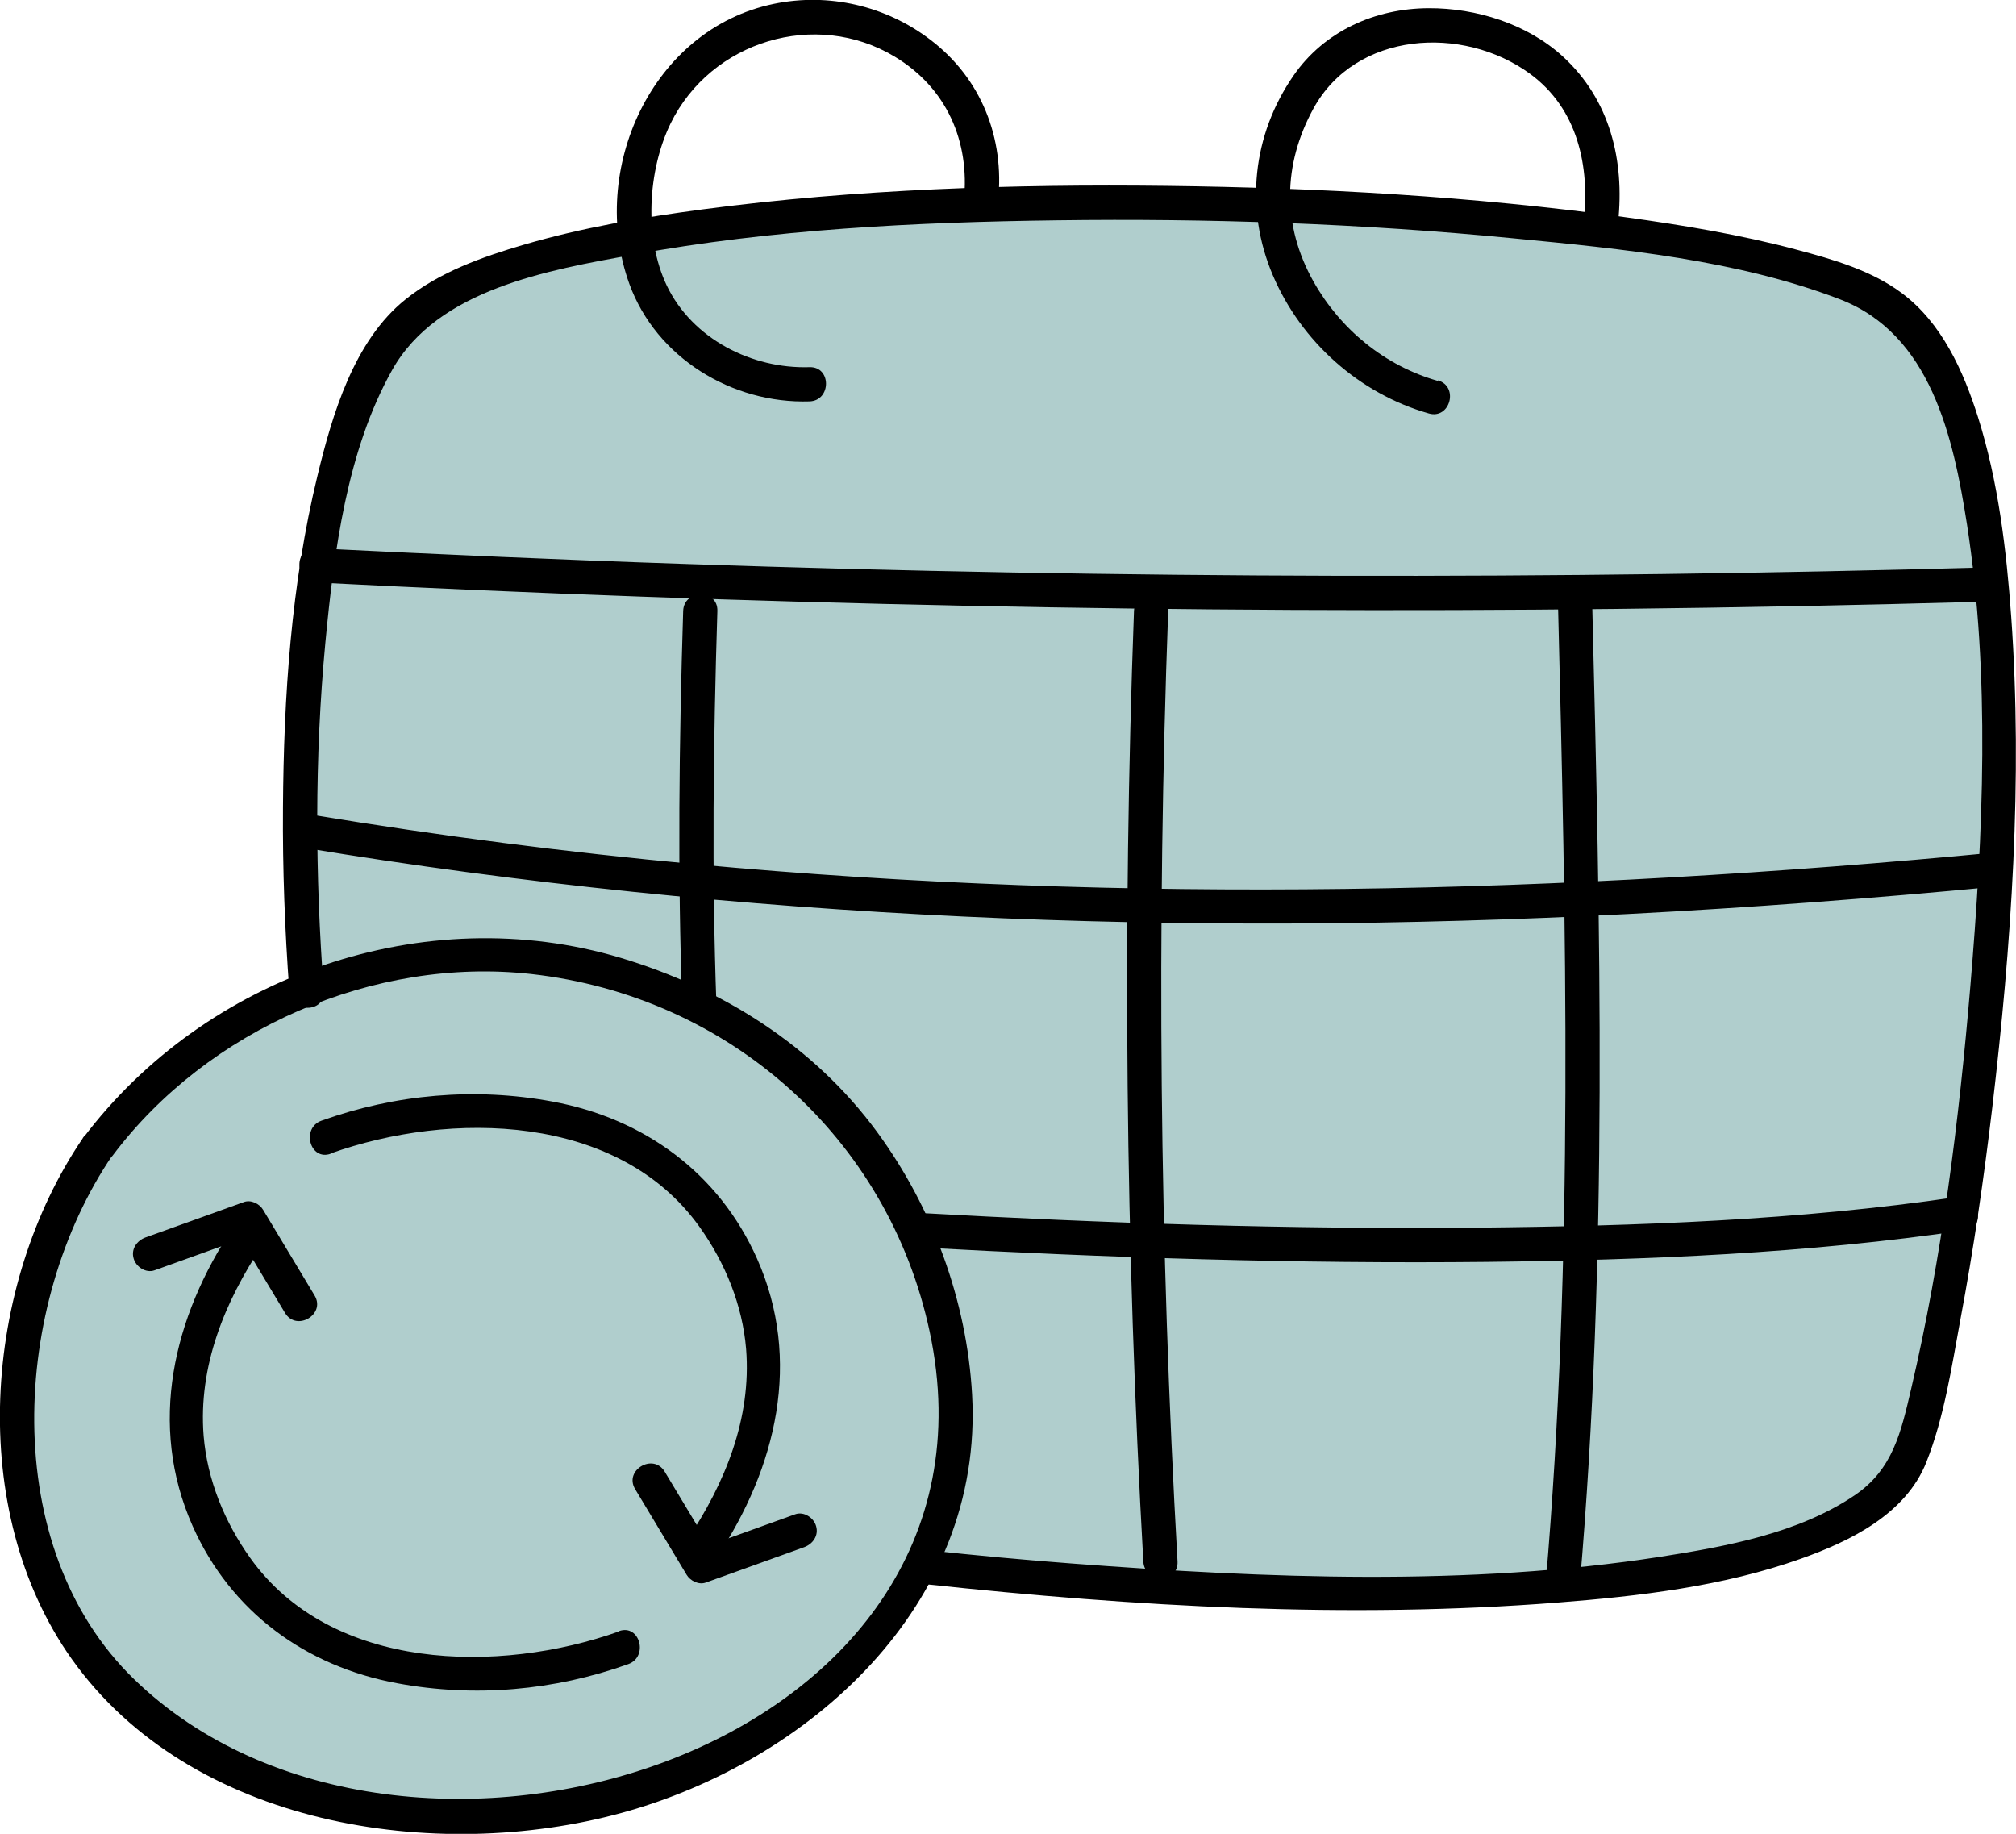 <?xml version="1.0" encoding="UTF-8"?><svg id="Ebene_2" xmlns="http://www.w3.org/2000/svg" width="88.41" height="80.41" viewBox="0 0 88.41 80.41"><g id="Ebene_2-2"><path d="M13.45,43.46c-.9-11.55,.27-24.71,4.15-29.14,6.9-7.87,57.45-6.3,65.2-.99,8.54,5.85,3.72,41.99,1.06,50.29-2.29,7.15-26.1,6.95-43.22,5.09" fill="#b0cecd"/><path d="M4.28,50.29c-4.88,7.03-4.87,18.85,1.64,24.4,6.51,5.56,16.3,6.33,24.2,3.03,4.75-1.98,9.08-5.51,10.89-10.33,2.75-7.31-1.03-17.69-8.21-22.05-13.14-7.98-24.45-.55-28.53,4.95" fill="#b0cecd"/><path d="M14.2,43.46c-.38-5.08-.41-10.21,.07-15.29,.38-3.98,.94-8.41,2.93-11.95s6.85-4.38,10.56-5.05c6.11-1.12,12.39-1.43,18.59-1.51,6.68-.09,13.37,.14,20.02,.79,4.75,.46,9.82,.95,14.31,2.67,3.99,1.53,4.98,6.04,5.58,9.87,1.03,6.65,.71,13.55,.15,20.23-.5,5.92-1.24,11.89-2.6,17.69-.44,1.87-.79,3.52-2.48,4.66-2.45,1.66-5.63,2.24-8.5,2.69-8.47,1.31-17.28,.94-25.79,.3-2.14-.16-4.27-.36-6.4-.59-.96-.1-.95,1.4,0,1.5,9.15,.98,18.48,1.52,27.67,.8,3.58-.28,7.26-.71,10.66-1.92,2.17-.77,4.61-1.96,5.51-4.24,.78-1.96,1.11-4.18,1.49-6.24,.58-3.09,1.03-6.19,1.4-9.31,.84-7.12,1.34-14.36,.83-21.52-.21-2.94-.57-5.94-1.46-8.76-.64-2.02-1.59-4.13-3.34-5.43-1.32-.99-3.02-1.48-4.6-1.9-2.47-.66-5.01-1.08-7.55-1.43-6.66-.91-13.39-1.29-20.1-1.37s-13.6,.14-20.33,1.03c-2.64,.35-5.29,.8-7.85,1.55-1.81,.53-3.7,1.2-5.19,2.4-2.26,1.81-3.21,5.05-3.86,7.74-1.15,4.73-1.48,9.68-1.51,14.54-.02,2.69,.08,5.38,.28,8.06,.07,.96,1.57,.96,1.5,0h0Z"/><path d="M13.85,25.54c19,.97,38.02,1.37,57.04,1.16,5.42-.06,10.84-.17,16.25-.32,.96-.03,.97-1.53,0-1.5-19.01,.53-38.04,.5-57.05-.15-5.42-.18-10.83-.42-16.24-.69-.96-.05-.96,1.45,0,1.5h0Z"/><path d="M35.5,16.1c-2.53,.08-5.14-1.24-6.26-3.58-1-2.09-.84-5.04,.17-7.11,1.77-3.61,6.36-5.01,9.82-2.93,2.28,1.37,3.31,3.71,3.04,6.32-.1,.96,1.4,.95,1.5,0,.29-2.75-.74-5.36-2.96-7.05-1.96-1.5-4.47-2.08-6.88-1.58-5.35,1.11-8.14,7.28-6.33,12.28,1.18,3.24,4.51,5.26,7.9,5.15,.96-.03,.97-1.53,0-1.5h0Z"/><path d="M63.05,16.7c-2.32-.66-4.27-2.26-5.45-4.36-1.38-2.46-1.35-5.11,0-7.58,1.85-3.38,6.54-3.68,9.49-1.53,2.11,1.54,2.63,4.06,2.37,6.52-.1,.96,1.4,.95,1.5,0,.29-2.71-.35-5.37-2.42-7.27-1.56-1.43-3.8-2.13-5.89-2.12-2.34,.01-4.57,1-5.92,2.95-1.81,2.61-2.15,5.85-.91,8.76s3.79,5.19,6.84,6.06c.93,.27,1.33-1.18,.4-1.45h0Z"/><path d="M29.96,26.79c-.18,5.77-.25,11.54-.04,17.31,.03,.96,1.53,.97,1.5,0-.21-5.77-.14-11.54,.04-17.31,.03-.97-1.47-.96-1.5,0h0Z"/><path d="M49.73,26.79c-.51,13.89-.37,27.8,.41,41.68,.05,.96,1.55,.97,1.5,0-.79-13.88-.92-27.79-.41-41.68,.04-.97-1.46-.96-1.5,0h0Z"/><path d="M68.32,26.27c.36,14.41,.7,28.83-.54,43.21-.08,.96,1.42,.96,1.5,0,1.24-14.38,.9-28.8,.54-43.21-.02-.96-1.52-.97-1.5,0h0Z"/><path d="M13.31,37.17c19.17,3.17,38.66,3.91,58.05,2.91,5.39-.28,10.77-.69,16.14-1.2,.95-.09,.96-1.59,0-1.5-18.95,1.81-38.07,2.28-57.04,.51-5.61-.52-11.19-1.24-16.75-2.16-.94-.16-1.35,1.29-.4,1.45h0Z"/><path d="M40.22,54.69c8.34,.46,16.69,.73,25.05,.64,6.99-.08,14.01-.37,20.93-1.39,.95-.14,.55-1.59-.4-1.45-6.93,1.02-13.98,1.27-20.98,1.34-8.2,.08-16.41-.19-24.6-.65-.96-.05-.96,1.45,0,1.5h0Z"/><path d="M14.49,50.58c5.27-1.88,12.63-1.77,16.19,3.22,1.12,1.57,1.88,3.42,2.04,5.35,.24,3.05-.92,5.88-2.59,8.38-.54,.8,.76,1.56,1.3,.76,2.62-3.93,3.75-8.65,1.77-13.1-1.67-3.75-4.95-6.15-8.98-6.89-3.39-.63-6.88-.32-10.12,.84-.9,.32-.51,1.77,.4,1.45h0Z"/><path d="M27.85,65.29l2.26,3.76c.16,.27,.54,.46,.85,.34l4.31-1.55c.38-.14,.64-.51,.52-.92-.1-.37-.54-.66-.92-.52l-4.31,1.55,.85,.34-2.26-3.76c-.5-.83-1.79-.07-1.3,.76h0Z"/><path d="M27.16,71.53c-5.27,1.88-12.63,1.77-16.19-3.22-1.12-1.57-1.88-3.42-2.04-5.35-.24-3.05,.92-5.88,2.59-8.38,.54-.8-.76-1.56-1.3-.76-2.62,3.93-3.75,8.65-1.77,13.1,1.67,3.75,4.95,6.15,8.98,6.89,3.39,.63,6.88,.32,10.12-.84,.9-.32,.51-1.77-.4-1.45h0Z"/><path d="M13.8,56.81l-2.26-3.76c-.16-.27-.54-.46-.85-.34l-4.31,1.55c-.38,.14-.64,.51-.52,.92,.1,.37,.54,.66,.92,.52l4.31-1.55-.85-.34,2.26,3.76c.5,.83,1.79,.07,1.3-.76h0Z"/><path d="M3.63,49.91c-4.38,6.44-5.11,16.32-.48,22.84,5.21,7.33,15.95,8.98,24.12,6.74s15.88-9.06,15.36-18.34c-.23-4.12-1.73-8.2-4.17-11.52-2.77-3.77-6.78-6.29-11.24-7.63-8.59-2.57-18.21,.77-23.58,7.91-.58,.77,.72,1.52,1.3,.76,4.17-5.55,11.47-8.73,18.36-7.96,8.66,.97,15.65,7.17,17.47,15.68,3.96,18.52-23.14,26.64-34.89,15.24C-.11,67.83,.51,57.15,4.93,50.66c.54-.8-.76-1.55-1.3-.76h0Z"/></g></svg>